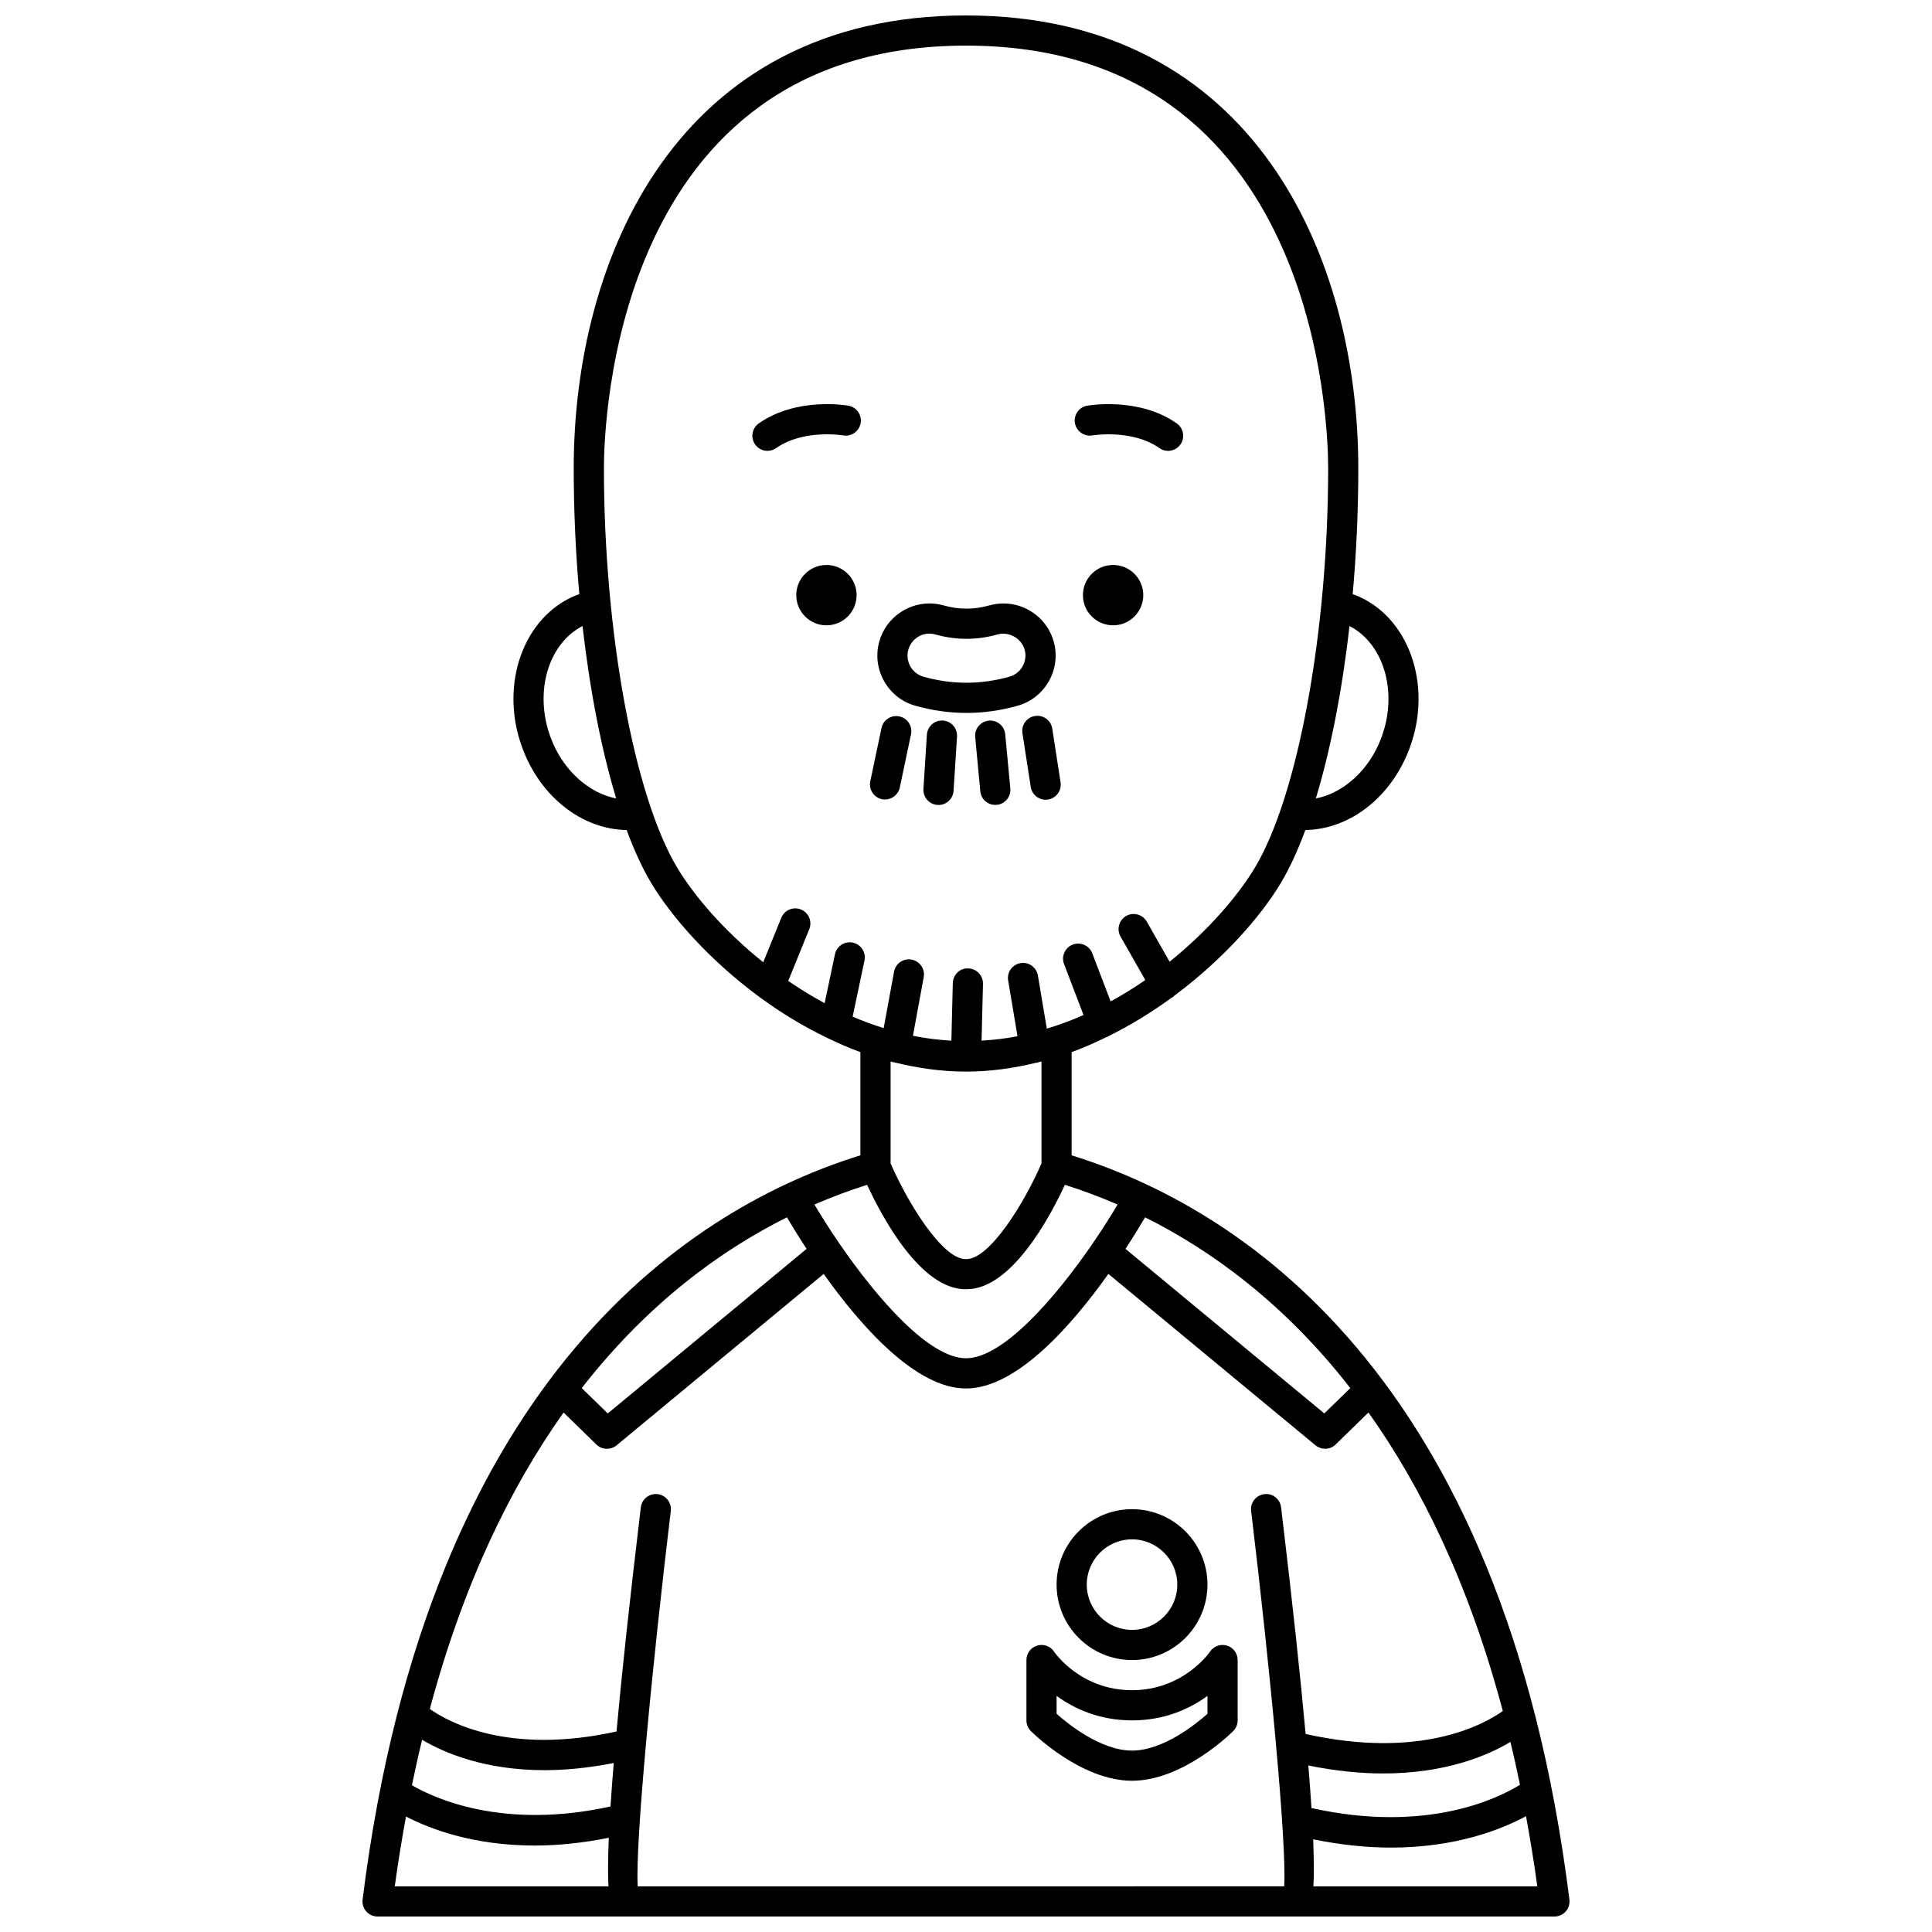<?xml version="1.0" encoding="UTF-8"?>
<!-- Uploaded to: ICON Repo, www.svgrepo.com, Generator: ICON Repo Mixer Tools -->
<svg width="800px" height="800px" version="1.1" viewBox="144 144 512 512" xmlns="http://www.w3.org/2000/svg">
 <defs>
  <clipPath id="a">
   <path d="m240 148.09h320v503.81h-320z"/>
  </clipPath>
 </defs>
 <path d="m444 583.93c11.023 0 19.992-8.969 19.992-19.992 0-11.023-8.969-19.992-19.992-19.992s-19.992 8.969-19.992 19.992c0 11.023 8.969 19.992 19.992 19.992zm0-31.988c6.613 0 11.996 5.383 11.996 11.996 0 6.613-5.383 11.996-11.996 11.996s-11.996-5.383-11.996-11.996c0.004-6.613 5.383-11.996 11.996-11.996z"/>
 <path d="m469.15 580.1c-1.684-0.512-3.512 0.145-4.484 1.605-0.066 0.102-6.969 10.215-20.664 10.215-13.543 0-20.391-9.816-20.664-10.215-0.977-1.469-2.801-2.121-4.484-1.605-1.688 0.508-2.84 2.066-2.84 3.828v15.992c0 1.059 0.418 2.078 1.172 2.828 0.539 0.539 13.324 13.168 26.816 13.168 13.496 0 26.277-12.629 26.816-13.168 0.75-0.75 1.172-1.766 1.172-2.828v-15.992c0-1.762-1.152-3.32-2.84-3.828zm-5.156 18.078c-3.09 2.746-11.777 9.746-19.992 9.746-8.219 0-16.902-6.996-19.992-9.746v-4.75c4.539 3.312 11.191 6.492 19.992 6.492 8.801 0 15.453-3.184 19.992-6.492z"/>
 <g clip-path="url(#a)">
  <path d="m427.99 450.18v-27.352c3.25-1.188 6.387-2.586 9.449-4.09 0.051-0.016 0.105-0.008 0.156-0.027 0.125-0.047 0.207-0.148 0.324-0.203 5.93-2.938 11.48-6.383 16.582-10.113 0.07-0.035 0.148-0.047 0.215-0.09 0.203-0.117 0.336-0.301 0.512-0.449 12.91-9.605 22.828-20.895 28.168-29.797 2.336-3.891 4.523-8.648 6.539-14.094 11.785-0.168 22.863-8.73 27.68-21.848 6.133-16.672-0.324-34.801-14.398-40.402-0.234-0.098-0.5-0.164-0.742-0.25 0.973-10.836 1.488-22.094 1.488-33.422 0-55.336-27.23-119.95-103.96-119.95-76.734 0-103.96 64.621-103.96 119.95 0 11.328 0.516 22.582 1.484 33.418-0.242 0.09-0.508 0.156-0.742 0.25-14.074 5.602-20.531 23.727-14.398 40.402 4.82 13.117 15.902 21.68 27.68 21.848 2.016 5.445 4.203 10.203 6.539 14.094 5.387 8.977 15.422 20.379 28.492 30.035 0.191 0.199 0.445 0.336 0.676 0.496 5.305 3.863 11.102 7.406 17.293 10.395 0.047 0.031 0.109 0.043 0.156 0.074 2.859 1.375 5.773 2.668 8.789 3.766v27.352c-43.016 13.34-114.34 56.648-131.92 197.23-0.145 1.141 0.211 2.281 0.969 3.144 0.766 0.855 1.852 1.348 3 1.348h311.88c1.148 0 2.238-0.492 3-1.352 0.754-0.859 1.113-2.004 0.969-3.144-17.574-140.58-88.906-183.89-131.92-197.22zm-114.99 193.72c-0.688-11.512 3.785-58.008 8.766-99.492 0.262-2.191-1.301-4.184-3.496-4.445-2.184-0.27-4.184 1.305-4.445 3.496-3.047 25.406-5.102 44.707-6.445 59.402-28.418 6.285-44.398-2.383-49.473-5.965 8.906-33.254 21.426-58.832 35.449-78.562l8.695 8.477c0.773 0.754 1.781 1.137 2.789 1.137 0.902 0 1.809-0.305 2.551-0.914l54.887-45.43c9.871 13.867 24.406 30.355 37.707 30.355 0.008 0 0.012-0.004 0.02-0.004s0.012 0.004 0.02 0.004c13.301 0 27.832-16.488 37.707-30.355l54.891 45.422c0.742 0.613 1.648 0.914 2.551 0.914 1.012 0 2.019-0.383 2.789-1.137l8.691-8.477c14.102 19.84 26.691 45.582 35.605 79.113-5.195 3.688-21.953 12.848-52.258 6.082-1.34-14.773-3.406-34.262-6.5-60.066-0.266-2.188-2.234-3.766-4.445-3.496-2.195 0.262-3.754 2.25-3.496 4.445 4.977 41.484 9.449 87.98 8.766 99.492zm-57.145-38.844c5.824 3.457 16.547 8.059 32.465 8.059 5.484 0 11.609-0.578 18.328-1.906-0.355 4.297-0.641 8.129-0.859 11.523-28.5 6.289-46.797-2.211-52.625-5.629 0.848-4.125 1.75-8.129 2.691-12.047zm117.94-147.06c4.008 8.641 14.184 27.664 26.078 27.664 0.043 0 0.082-0.023 0.129-0.027 0.043 0 0.082 0.027 0.129 0.027 11.895 0 22.07-19.023 26.078-27.664 4.387 1.379 9.074 3.098 13.965 5.215-1.867 3.144-4 6.496-6.309 9.887-0.02 0.02-0.043 0.027-0.062 0.051-0.055 0.066-0.066 0.152-0.121 0.219-10.285 15.027-24.02 30.582-33.664 30.582 0 0.004-0.004 0.008-0.012 0.008s-0.012-0.004-0.02-0.004c-9.645 0-23.379-15.551-33.664-30.582-0.051-0.066-0.062-0.152-0.121-0.219-0.02-0.023-0.043-0.031-0.062-0.051-2.312-3.391-4.441-6.746-6.309-9.887 4.894-2.121 9.582-3.84 13.965-5.219zm116.93 153.88c7.297 1.469 13.914 2.109 19.812 2.109 16.684 0 27.785-4.797 33.75-8.359 0.883 3.699 1.723 7.481 2.519 11.359-5.715 3.559-24.645 12.973-55.254 6.164-0.207-3.32-0.48-7.062-0.828-11.273zm11.121-100.02-6.891 6.719-52.691-43.613c2.18-3.328 3.945-6.227 5.203-8.359 17.484 8.727 36.875 22.766 54.379 45.254zm8.277-172.49c-3.188 8.672-10.062 14.805-17.41 16.238 3.91-12.922 6.981-28.621 8.914-45.703 9.066 4.672 12.922 17.426 8.496 29.465zm-220.23-0.004c-4.426-12.035-0.57-24.785 8.492-29.465 1.93 17.082 5.008 32.781 8.914 45.703-7.336-1.438-14.219-7.566-17.406-16.238zm33.578 34.586c-11.441-19.059-19.426-62.605-19.426-105.9 0-11.461 2.695-111.96 95.965-111.96s95.965 100.5 95.965 111.96c0 43.297-7.984 86.844-19.422 105.9-4.457 7.43-12.355 16.664-22.594 24.922l-6.055-10.633c-1.09-1.918-3.543-2.586-5.453-1.5-1.914 1.09-2.586 3.535-1.496 5.453l6.566 11.531c-2.914 2.023-5.996 3.914-9.188 5.668l-4.875-12.758c-0.789-2.066-3.109-3.09-5.16-2.309-2.066 0.789-3.094 3.098-2.312 5.16l5.16 13.512c-3.144 1.398-6.406 2.59-9.73 3.613l-2.363-14.094c-0.367-2.176-2.441-3.648-4.602-3.281-2.18 0.363-3.648 2.426-3.281 4.606l2.477 14.77c-3.113 0.617-6.293 0.98-9.52 1.176l0.371-15.047c0.055-2.207-1.691-4.043-3.902-4.094-2.215-0.145-4.043 1.695-4.094 3.898l-0.375 15.25c-3.453-0.199-6.856-0.617-10.188-1.297l2.856-15.539c0.398-2.172-1.039-4.254-3.211-4.652-2.191-0.402-4.25 1.039-4.652 3.211l-2.746 14.949c-2.809-0.879-5.555-1.887-8.227-3.039l3.137-14.879c0.457-2.16-0.922-4.281-3.086-4.738-2.152-0.457-4.277 0.922-4.738 3.086l-2.731 12.965c-3.363-1.812-6.586-3.797-9.648-5.906l5.574-13.715c0.832-2.047-0.156-4.379-2.199-5.211-2.051-0.832-4.383 0.152-5.215 2.199l-4.785 11.781c-10.352-8.273-18.316-17.578-22.797-25.055zm56.887 51.438c0.078 0.02 0.141 0.074 0.223 0.09 0.094 0.016 0.176 0.016 0.266 0.023 6.137 1.543 12.5 2.473 19.055 2.484 0.004 0 0.008 0.004 0.016 0.004h0.098c6.359 0 12.527-0.883 18.496-2.332 0.121-0.008 0.234-0.008 0.355-0.027 0.133-0.02 0.23-0.105 0.355-0.137 0.262-0.062 0.523-0.117 0.785-0.184v27.004c-4.539 10.488-13.719 25.355-19.863 25.355-0.043 0-0.082 0.023-0.129 0.027-0.043 0-0.082-0.027-0.129-0.027-6.144 0-15.32-14.867-19.863-25.355v-27.004c0.105 0.027 0.223 0.047 0.336 0.078zm-27.809 41.219c1.258 2.133 3.027 5.031 5.203 8.359l-52.688 43.613-6.894-6.719c17.512-22.492 36.895-36.531 54.379-45.254zm-100.96 158.79c6.223 3.234 17.738 7.691 34.109 7.691 5.914 0 12.492-0.629 19.641-2.059-0.258 5.957-0.242 10.051-0.082 12.879h-56.637c0.867-6.406 1.883-12.531 2.969-18.512zm240.48 18.512c0.156-2.766 0.168-6.727-0.066-12.469 7.508 1.523 14.402 2.191 20.594 2.191 17.371 0 29.426-4.871 35.816-8.328 1.094 6.016 2.121 12.168 2.988 18.602h-59.332z"/>
 </g>
 <path d="m377.72 355.79c0.277 0.059 0.555 0.082 0.828 0.082 1.852 0 3.516-1.293 3.91-3.176l2.969-14.105c0.453-2.164-0.926-4.281-3.086-4.738-2.156-0.449-4.281 0.926-4.738 3.086l-2.969 14.105c-0.457 2.168 0.926 4.293 3.086 4.746z"/>
 <path d="m393.88 334.95c-2.195-0.137-4.098 1.531-4.246 3.738l-0.914 14.387c-0.141 2.203 1.531 4.102 3.738 4.246 0.082 0.004 0.172 0.008 0.258 0.008 2.09 0 3.852-1.629 3.988-3.746l0.914-14.387c0.141-2.199-1.527-4.102-3.738-4.246z"/>
 <path d="m406.04 334.98c-2.199 0.207-3.812 2.16-3.602 4.356l1.352 14.355c0.191 2.07 1.934 3.621 3.973 3.621 0.125 0 0.25-0.004 0.379-0.016 2.199-0.207 3.812-2.16 3.602-4.356l-1.352-14.355c-0.199-2.199-2.129-3.82-4.352-3.606z"/>
 <path d="m418.3 333.74c-2.184 0.336-3.68 2.379-3.344 4.562l2.203 14.246c0.305 1.977 2.008 3.387 3.945 3.387 0.203 0 0.406-0.016 0.613-0.047 2.184-0.336 3.68-2.379 3.344-4.562l-2.203-14.246c-0.332-2.18-2.371-3.672-4.559-3.34z"/>
 <path d="m433.49 259.39c0.105-0.02 10.547-1.727 17.766 3.363 0.699 0.496 1.504 0.73 2.301 0.73 1.254 0 2.496-0.586 3.269-1.695 1.273-1.809 0.84-4.297-0.965-5.574-9.969-7.031-23.191-4.801-23.75-4.703-2.172 0.383-3.613 2.445-3.242 4.621 0.387 2.176 2.484 3.629 4.621 3.258z"/>
 <path d="m347.39 263.48c0.797 0 1.598-0.234 2.301-0.73 7.172-5.055 17.516-3.406 17.762-3.363 2.195 0.363 4.246-1.078 4.621-3.246 0.387-2.176-1.066-4.25-3.242-4.633-0.562-0.098-13.777-2.324-23.75 4.703-1.805 1.273-2.238 3.766-0.965 5.574 0.777 1.109 2.016 1.695 3.273 1.695z"/>
 <path d="m446.98 301.72c0 4.418-3.582 7.996-7.996 7.996-4.418 0-7.996-3.578-7.996-7.996 0-4.414 3.578-7.996 7.996-7.996 4.414 0 7.996 3.582 7.996 7.996"/>
 <path d="m371.01 301.72c0 4.418-3.578 7.996-7.996 7.996-4.414 0-7.996-3.578-7.996-7.996 0-4.414 3.582-7.996 7.996-7.996 4.418 0 7.996 3.582 7.996 7.996"/>
 <path d="m386.55 331.02c4.473 1.266 9.043 1.914 13.578 1.914 4.531 0 9.094-0.645 13.574-1.91 7.328-2.078 11.605-9.719 9.535-17.031-1.668-5.93-7.133-10.07-13.301-10.07-1.273 0-2.535 0.176-3.754 0.52-4.031 1.141-8.082 1.141-12.078 0.008-1.227-0.352-2.504-0.531-3.789-0.531-6.148 0-11.617 4.133-13.281 10.047-1.008 3.547-0.566 7.273 1.234 10.496 1.805 3.227 4.734 5.555 8.281 6.559zm-1.828-14.875c0.707-2.492 3.004-4.231 5.59-4.231 0.539 0 1.07 0.074 1.594 0.227 5.449 1.535 11.004 1.539 16.453-0.004 2.996-0.848 6.328 1.008 7.176 4.027 0.871 3.074-0.934 6.289-4.019 7.164-7.547 2.141-15.266 2.137-22.797 0-1.488-0.426-2.727-1.402-3.484-2.758-0.75-1.359-0.934-2.93-0.512-4.426z"/>
</svg>